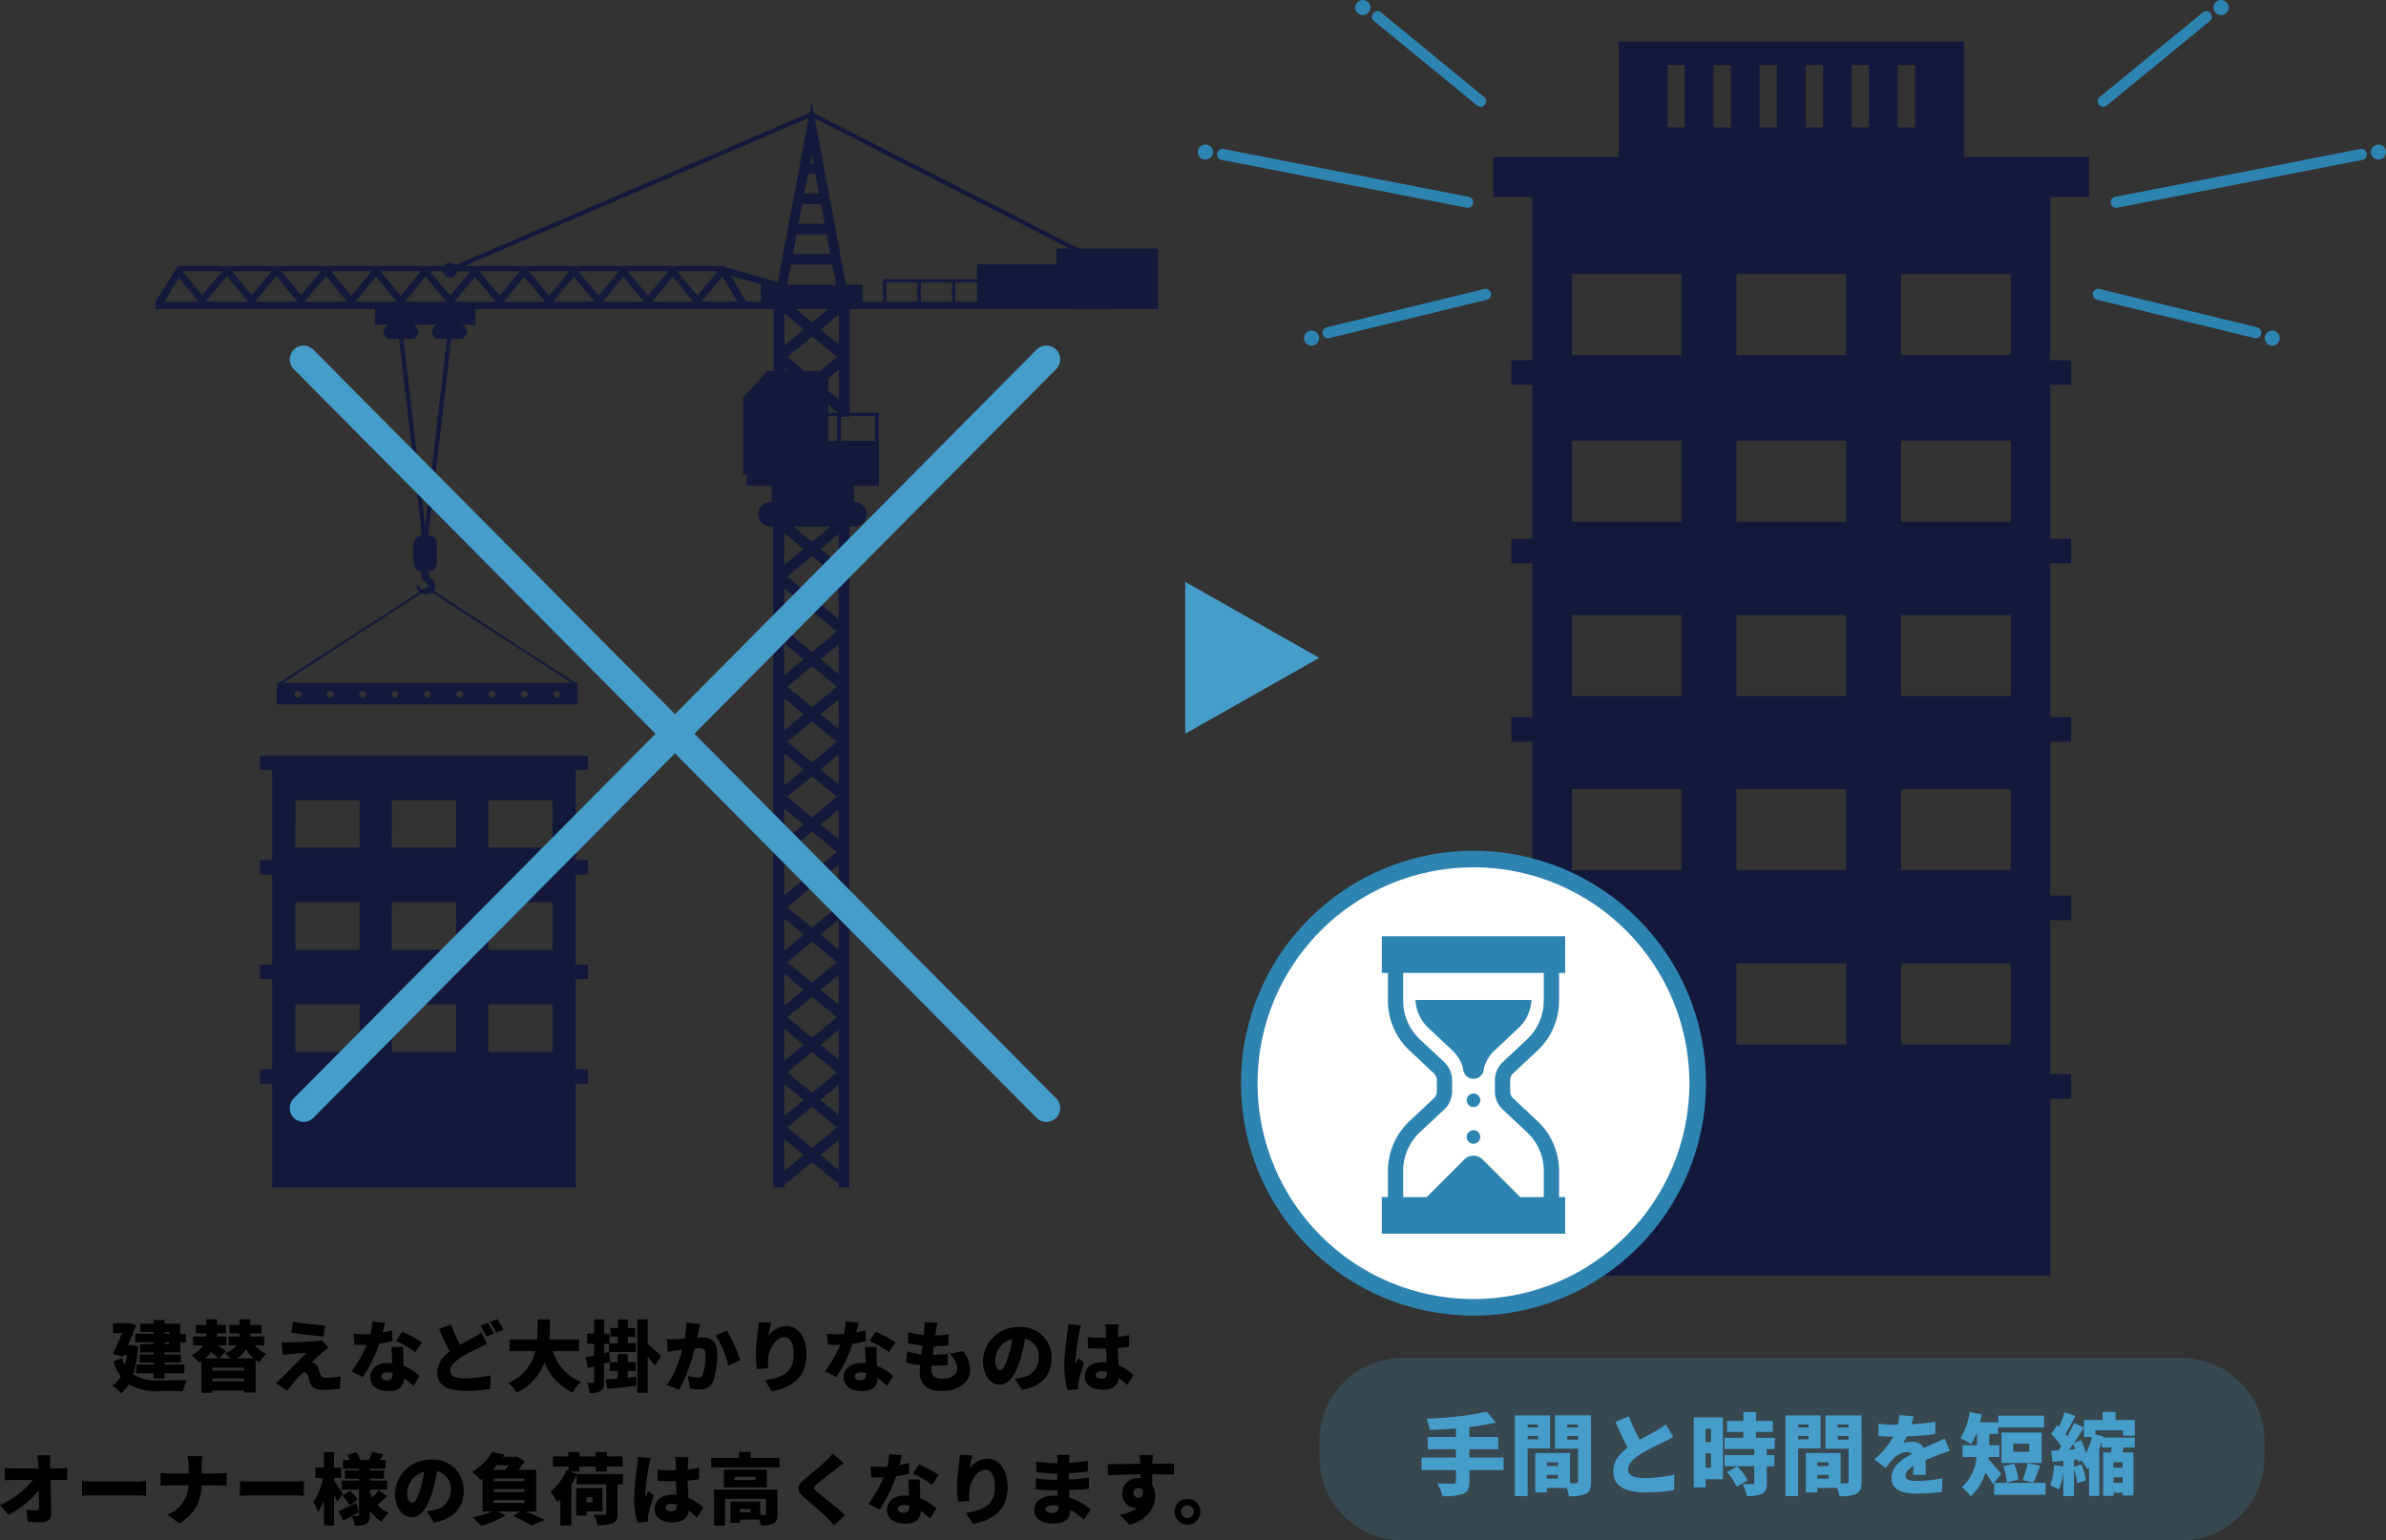 <svg xmlns="http://www.w3.org/2000/svg" width="431.771" height="278.792" viewBox="0 0 431.771 278.792"><rect x="0" y="0" width="431.771" height="278.792" fill="#333333" stroke="none"/><defs><clipPath id="a"><rect width="181.416" height="196.486" fill="none"/></clipPath><clipPath id="b"><rect width="215.002" height="238.135" fill="none"/></clipPath></defs><g><path d="M238.737 119.068l-24.258 13.746v-27.492z" fill="#469dca"/><g fill="#469dca"><g opacity=".197"><path d="M394.77 278.292h-141a14.405 14.405 0 01-10.253-4.247 14.405 14.405 0 01-4.247-10.253v-3c0-3.873 1.508-7.514 4.247-10.253a14.405 14.405 0 0110.253-4.247h141c3.873 0 7.514 1.508 10.253 4.247a14.405 14.405 0 014.247 10.253v3c0 3.873-1.508 7.514-4.247 10.253a14.405 14.405 0 01-10.253 4.247z"/><path d="M253.77 246.792a13.91 13.91 0 00-9.9 4.1 13.908 13.908 0 00-4.1 9.9v3a13.91 13.91 0 004.1 9.9 13.908 13.908 0 009.9 4.1h141a13.91 13.91 0 009.9-4.1 13.908 13.908 0 004.1-9.9v-3a13.91 13.91 0 00-4.1-9.9 13.908 13.908 0 00-9.9-4.1h-141m0-1h141c8.284 0 15 6.716 15 15v3c0 8.284-6.716 15-15 15h-141c-8.284 0-15-6.716-15-15v-3c0-8.284 6.716-15 15-15z" fill="#469dca"/></g><path d="M272.09 263.82h-6.192v-1.488h5.216v-2.224h-5.216v-1.792a43.555 43.555 0 004.816-.832l-1.68-1.936a61.063 61.063 0 01-10.9 1.232 8.619 8.619 0 01.576 2.048 83.573 83.573 0 004.752-.272v1.552h-5.1v2.224h5.1v1.488h-6.224v2.272h6.232v2.032c0 .32-.144.432-.512.432-.384 0-1.76 0-2.864-.048a9.848 9.848 0 01.944 2.3 10.236 10.236 0 003.7-.4c.864-.352 1.168-.944 1.168-2.24v-2.076h6.192zm6.24-5.984v.544h-1.888v-.544zm-1.888 2.7v-.624h1.888v.624zm4.064 1.632v-5.976h-6.368v14.62h2.3v-8.64zm3.088-1.576v-.672h1.968v.672zm1.968-2.752v.544h-1.968v-.544zm-5.648 9.808v-.676h2.032v.672zm2.032-2.96v.672h-2.032v-.672zm5.968-8.5h-6.528v6.032h4.176v5.9c0 .272-.1.368-.384.368h-1.056v-5.484h-6.3v7.136h2.1v-.816h3.616a8.344 8.344 0 01.368 1.488 6.752 6.752 0 003.088-.432c.7-.384.928-1.04.928-2.224zm6.864.176l-2.432.992c.7 1.664 1.456 3.312 2.192 4.688-1.472 1.1-2.608 2.432-2.608 4.24 0 2.96 2.544 3.84 5.84 3.84a30.75 30.75 0 005.184-.4l.032-2.8a26.455 26.455 0 01-5.28.624c-2.048 0-3.072-.5-3.072-1.552s.9-1.9 2.128-2.72a45.358 45.358 0 014.24-2.224c.656-.32 1.232-.64 1.792-.976l-1.344-2.24a12.021 12.021 0 01-1.664 1.088c-.688.4-1.9 1.024-3.072 1.7a32.667 32.667 0 01-1.936-4.26zm14.848 2.256v2.416h-.976v-2.416zm-.976 7.056v-2.624h.976v2.624zm3.136-9.12h-5.28v12.672h2.144v-1.488h3.136zm4.464 11.392a10.9 10.9 0 00-1.872-2.544l-1.856 1.056a10.614 10.614 0 011.728 2.64zm4.912-5.664v-2.032h-3.408v-1.06h3.056v-2h-3.056v-1.6h-2.284v1.6h-2.948v2h2.948v1.06h-3.4v2.032h5.38v1.1h-5.38v2.016h5.38v2.992c0 .208-.08.256-.32.256s-1.1 0-1.776-.032a7.9 7.9 0 01.716 2.176 6.521 6.521 0 002.756-.38c.7-.336.9-.912.9-1.968v-3.04h1.36v-2.012h-1.36v-1.1zm6.128-4.448v.544h-1.888v-.544zm-1.888 2.7v-.624h1.888v.624zm4.068 1.636v-5.98h-6.372v14.62h2.3v-8.64zm3.084-1.58v-.672h1.968v.672zm1.968-2.752v.544h-1.968v-.544zm-5.652 9.804v-.672h2.036v.672zm2.032-2.96v.672h-2.032v-.672zm5.968-8.492h-6.524v6.032h4.176v5.9c0 .272-.1.368-.384.368h-1.056v-5.488h-6.3v7.136h2.088v-.816h3.62a8.344 8.344 0 01.368 1.488 6.752 6.752 0 003.088-.432c.7-.384.928-1.04.928-2.224zm9.392.16l-2.56-.208a10.069 10.069 0 01-.272 1.744h-.62a21.063 21.063 0 01-2.88-.192v2.24c.848.08 2.016.112 2.672.112a15.16 15.16 0 01-3.424 4.124l2.064 1.552a17.654 17.654 0 011.488-1.808 3.778 3.778 0 012.352-1.072 1.177 1.177 0 01.88.336c-1.776.928-3.68 2.256-3.68 4.352 0 2.128 1.888 2.816 4.512 2.816a39.082 39.082 0 004.624-.288l.08-2.5a24.1 24.1 0 01-4.656.5c-1.5 0-2-.272-2-.944 0-.64.432-1.168 1.44-1.76-.016.608-.048 1.2-.08 1.616h2.3c-.016-.72-.048-1.792-.064-2.672.848-.368 1.632-.672 2.24-.912s1.616-.608 2.176-.768l-.944-2.24c-.688.336-1.344.64-2.048.944-.56.256-1.088.464-1.728.768a2.314 2.314 0 00-2.124-1.12 7.792 7.792 0 00-1.584.16 12.1 12.1 0 00.624-1.14c1.7-.064 3.664-.208 5.152-.4l.016-2.24a36.941 36.941 0 01-4.3.448c.172-.608.284-1.1.352-1.452zm23.632-.112h-8.284v2.144h8.288zm-2.684 6.54h-2.9v-1.456h2.9zm2.26-3.472h-7.28v5.484h7.28zm-1.5 9.056c.368-.752.784-1.9 1.216-3.056l-2.256-.48a16.719 16.719 0 01-.912 3.072zm-2.72-.56a11.039 11.039 0 00-.768-2.88l-1.968.48a11.3 11.3 0 01.656 2.944zm-3.12-1.04c-.336-.4-1.68-2.032-2.32-2.688l.048-.336h1.936v-2.148h-1.816v-2.044h1.616v-2.1h-3.312c.128-.48.24-.96.32-1.44l-2.176-.416a11.9 11.9 0 01-1.68 4.752 13.6 13.6 0 011.968 1.056 11.165 11.165 0 00.9-1.856h.156v2.048h-2.624v2.144h2.512a8.211 8.211 0 01-2.64 5.476 8.152 8.152 0 011.6 1.632 9.245 9.245 0 002.672-4.32c.5.72 1.024 1.536 1.36 2.16zm-1.26 1.648v2.144h9.3v-2.144zm14.436-7.232c.624-.912 1.248-1.872 1.808-2.752v1.68h1.456a14.546 14.546 0 01-1.072 2.912 15.079 15.079 0 00-.9-2.352zm-.864 1.232c.224-.336.48-.672.72-1.024.128.3.24.624.352.944zm9.664 3.248h-1.648v-.976h1.648zm-1.648 2.752v-1.008h1.648v1.008zm3.856-8.528v-2.864h-3.472v-1.456h-2.352v1.456h-3.376v1.344l-1.776-.8a32.302 32.302 0 01-1.248 2.432 9.992 9.992 0 00-.32-.432c.56-.9 1.2-2.128 1.792-3.264l-1.952-.672a22.223 22.223 0 01-1.024 2.64l-.3-.288-1.1 1.536a14 14 0 011.808 2.288c-.176.256-.336.5-.512.736-.464.016-.912.048-1.3.064l.24 1.984c.592-.048 1.264-.112 1.952-.16v1.024l-1.664-.288a12.122 12.122 0 01-.72 3.7 10.536 10.536 0 011.6.768 13.2 13.2 0 00.78-3.268v4.448h1.936v-4.88a11.606 11.606 0 01.576 2.544l1.6-.512a13.056 13.056 0 00-.816-2.9l-1.36.416v-1.212l.7-.064c.032.144.048.288.064.416l.592-.24a11.18 11.18 0 011.076 1.552c.1-.112.208-.24.3-.368v5.2h1.856v-8.592q.24-.576.432-1.152v.992h1.792c-.032.3-.08.608-.128.9h-1.404v7.852h1.872v-.572h1.648v.5h1.964v-7.784h-2l.24-.9h2v-1.804h-5.724l.064-.212-1.488-.368v-.72h5.008v.976z"/></g><g><path d="M53.461 181.801h11.617v8.6H53.461zm17.451 0h11.616v8.6H70.912zm17.452 0h11.618v8.6H88.364zm-34.9-18.482h11.614v8.6H53.461zm17.451 0h11.613v8.6H70.912zm17.452 0h11.615v8.6H88.364zm-34.9-18.48h11.611v8.6H53.461zm17.451 0h11.61v8.6H70.912zm17.452 0h11.612v8.6H88.364zm15.821-8.094H47.045v2.612h2.212v16.32h-2.212v2.612h2.212v16.321h-2.212v2.612h2.212v16.321h-2.212v2.614h2.212v18.769h54.928v-18.769h2.212v-2.612h-2.212v-16.323h2.212v-2.612h-2.212v-16.321h2.212v-2.612h-2.212v-16.32h2.212v-2.612z" fill="#14193b"/><g clip-path="url(#a)" transform="translate(28.143 18.438)"><path d="M167.132 26.544l-48.02-24.517-.38-2.027-.37 1.977-64.093 27.565a1.331 1.331 0 00-2.064.147H4.04v.11l-.054-.032L0 36.176v1.332h39.71v2.829h2.89a1.278 1.278 0 100 2.555h1.868l-.39.045 4.153 35.579h-.065a1.479 1.479 0 00-1.474 1.474v3.54a1.478 1.478 0 001.47 1.47l-.02.189a4.1 4.1 0 00-.027.834.827.827 0 00.34.59 3.42 3.42 0 01.675.607.728.728 0 01.123.7l-.066.1-.106-.164-.6.386a1.025 1.025 0 01-.269-.057 1.507 1.507 0 01-.7-.68.811.811 0 01-.135-.364c0-.05 0-.05-.038.114a1.724 1.724 0 000 .84 1.394 1.394 0 00.395.627l-25.33 16.4h-.447v3.954h54.44v-3.946h-.446L50.31 88.519a1.593 1.593 0 00.291-.783 1.613 1.613 0 00-.4-1.155c-.234-.27-.5-.392-.628-.631a1.877 1.877 0 01-.136-.821v-.124h.009a1.478 1.478 0 001.474-1.474v-3.54a1.479 1.479 0 00-1.474-1.474h-.065l4.153-35.579-.39-.045h1.868a1.278 1.278 0 100-2.555h2.887v-2.83h53.959V48.7h-1.128l-4.411 4.856v13.9h.663v2.027h4.512v2.953h-.156a2.215 2.215 0 100 4.429h.469v119.621h1.966v-.41l5.032-4.172 4.8 3.976v.593h1.966V76.867h.979a2.215 2.215 0 000-4.429h-.156v-2.953h4.506V56.273h-5.29V37.508h40.177v.044h6.585v-.044h9.043V26.544zm-93.918 80.691a.588.588 0 11-.589-.589.589.589 0 01.589.589m-5.859 0a.588.588 0 11-.589-.589.589.589 0 01.589.589m-5.859 0a.588.588 0 11-.589-.589.589.589 0 01.589.589m-5.859 0a.588.588 0 11-.588-.589.589.589 0 01.588.589m-5.859 0a.588.588 0 11-.588-.589.589.589 0 01.588.589m-5.859 0a.588.588 0 11-.588-.589.589.589 0 01.588.589m-5.859 0a.588.588 0 11-.588-.589.589.589 0 01.588.589m-5.859 0a.589.589 0 11-.589-.589.589.589 0 01.589.589m-5.859 0a.589.589 0 11-.589-.589.589.589 0 01.589.589m-3.2-2.1L48.1 88.965c.031.015.061.031.093.044a2.055 2.055 0 001.618-.041 1.3 1.3 0 00.229-.157l25.2 16.319zM51.27 42.892h1.473L48.8 76.659l-3.94-33.767h1.473a1.278 1.278 0 000-2.555h4.937a1.278 1.278 0 000 2.555m63.059 112.833l4.477-3.711 4.478 3.711-4.478 3.711zm8.954 9.972l-4.478 3.711-4.477-3.711 4.477-3.711zm-8.954-19.945l4.477-3.711 4.478 3.711-4.478 3.711zm0-9.972l4.477-3.711 4.478 3.711-4.478 3.711zm0-9.972l4.477-3.711 4.478 3.711-4.478 3.711zm0-9.973l4.477-3.711 4.478 3.711-4.478 3.711zm0-9.972l4.477-3.711 4.478 3.711-4.478 3.711zm0-9.972l4.477-3.711 4.478 3.711-4.478 3.709zm0-9.972l4.477-3.711 4.478 3.711-4.478 3.711zm1.112-9.051h6.73l-3.366 2.79zm1.827 4.065l-3.494 2.9v-5.797zm-3.494 7.076l3.494 2.9-3.494 2.9zm0 9.972l3.494 2.9-3.494 2.9zm0 9.972l3.494 2.9-3.494 2.9zm0 9.972l3.494 2.9-3.494 2.9zm0 9.972l3.494 2.9-3.494 2.9zm0 9.973l3.494 2.9-3.494 2.9zm0 9.972l3.494 2.9-3.494 2.9zm0 9.972l3.494 2.9-3.494 2.9zm0 9.972l3.494 2.9-3.494 2.9zm0 9.972l3.494 2.9-3.494 2.9zm.555-2.09l4.477-3.711 4.478 3.711-4.478 3.711zm9.273 2.285v5.4l-3.258-2.7zm-3.258-7.272l3.258-2.7v5.4zm0-9.972l3.258-2.7v5.4zm0-9.972l3.258-2.7v5.4zm0-9.972l3.258-2.7v5.4zm0-9.972l3.258-2.7v5.4zm0-9.973l3.258-2.7v5.4zm0-9.972l3.258-2.7v5.4zm0-9.972l3.258-2.7v5.4zm0-9.972l3.258-2.7v5.4zm0-9.972l3.258-2.7v5.4zm-6.571 112.593v-5.793l3.494 2.9zm.555-7.883l4.477-3.711 4.478 3.711-4.478 3.711zm6.016 4.987l3.258-2.7v5.4zm-5.971-144.445l4.477-3.711 4.477 3.711-3.036 2.516h-2.883zm7.388-8.675l-2.912 2.414-2.912-2.414zm-4.45 3.689l-3.495 2.9V38.3zm4.444 15.658h1.6v4.509h-1.6zm0-.582v-1.42l1.712 1.419h-1.712zm1.89-2.4l-1.89-1.567v-2.271l1.89-1.567zM120.388 41.2l3.258-2.7v5.4zm-6.024-8.088l-.048-.013.684-3.649h7.466l.686 3.659zm.993-5.571l.667-3.561h5.414l.668 3.561zm1.025-5.473l.668-3.561h3.362l.667 3.561zm1.026-5.473l.667-3.561h1.311l.668 3.561zm1.025-5.473l.3-1.585.3 1.585zm-.566-6.514l-5.249 28.005-9.46-2.7-.132-.219h-47.11l62.27-26.783zM4.906 30.672h7.119l-3.568 4.3L4.9 30.685zm8.025.876l3.839 4.628H9.092zm.905-.876h7.137l-3.569 4.3zm8.043.876l3.839 4.628h-7.679zm.906-.876h7.137l-3.569 4.3zm8.063.877l3.852 4.627h-7.71zm.926-.877h7.316l-3.658 4.41zm17.08.984l3.75 4.52H45.1zm-4.474 3.426l-3.658-4.41h7.317zm5.29-4.41h2.309a1.334 1.334 0 002.636 0h2.37l-3.657 4.41zm16.264 0l-3.657 4.41-3.658-4.41zm4.683 0h4.266l-3.658 4.41-3.657-4.41zm13.214 0l-3.657 4.41-3.658-4.41zm8.949 0l-3.657 4.41-3.658-4.41zm8.949 0l-3.658 4.41-3.657-4.41zm-34.977.984l3.75 4.52H63zm8.949 0l3.75 4.52h-7.5zm8.949 0l3.75 4.52h-7.5zm8.948 0l3.75 4.52h-7.5zm8.949 0v-.07l2.745 4.59h-6.498zm-98.33.173l3.607 4.348H1.615zm31.941 4.348l3.75-4.52 3.75 4.52zm17.9 0l3.75-4.52 3.75 4.52zm52.851 0l-2.8-4.691 5.687 1.624h-.246v3.067zm6.913 12.1l.515.426h-.515zm16.378 8.578v4.509h-6.13v-4.351h1.547v-.158zm-2.273-20.679v-3.067h-2.984L119.6 4.606l-.3-1.6 46.1 23.538h-2.368v2.85h-14.35v2.686H131.66v4.1zm4.328-3.507h5.645v3.508h-5.65zm6.241 0h5.652v3.508h-5.652zm6.241 0h3.954v3.508h-3.954z" fill="#14193b" fill-rule="evenodd"/></g></g><g transform="translate(54.933 65.053)" fill="none" stroke="#469dca" stroke-linecap="round" stroke-width="5"><line x2="134.419" y2="135.521"/><line x1="134.419" y2="135.521"/></g><path d="M30.618 241.104v.322h-.826v-.322zm0 2.184h-.826v-.322h.826zm-2.8-1.862h-3.36v1.54h3.36v.326H25.34v1.512h2.478v.378H25.27v1.442h2.548v.378h-3.164v1.582h3.164v.938h1.974v-.938h3.57v-1.586h-3.57v-.378h2.926v-1.442h-2.926v-.378h2.828v-1.834h1.05v-1.54h-1.05v-1.834h-2.828v-.658h-1.974v.658h-2.422v1.512h2.422zm-4.018 2.016l-.336.042h-.294a78.988 78.988 0 001.456-3.654l-1.386-.364-.294.07h-2.464v1.764h1.6c-.49 1.2-1.106 2.618-1.652 3.808l1.834.462.14-.322h.56a15.64 15.64 0 01-.34 1.844 7.405 7.405 0 01-.532-1.246l-1.582.546a9.727 9.727 0 001.33 2.73 4.937 4.937 0 01-1.5 1.708 7.42 7.42 0 011.53 1.362 5.484 5.484 0 001.412-1.652 9.7 9.7 0 005.6 1.26h4.228a7.078 7.078 0 01.77-1.988c-1.19.056-3.948.056-4.942.056a8.457 8.457 0 01-4.858-1.092 20.453 20.453 0 00.91-5.084zm19.04 2.45a5.21 5.21 0 001.694-1.666 6.661 6.661 0 001.372 1.666zm-4.41 4.13v-.518h5.754v.518zm-1.33-4.13a6.182 6.182 0 001.106-1.176c.518.42 1.05.868 1.372 1.176zm7.084 2.17H38.43v-.49h5.754zm3.626-4.564v-1.582h-2.534c.014-.182.028-.364.028-.546v-.014h2.03v-1.526h-2.03v-1.022h-1.946v1.022h-1.834v1.526h1.834c0 .182-.014.364-.028.56h-1.96v1.582h1.4a4.219 4.219 0 01-2.03 1.442 6.782 6.782 0 01.952.952h-2.058l1.274-1.3c-.35-.294-.9-.7-1.442-1.092h1.54v-1.584h-1.778l.042-.56h1.6v-1.526h-1.6v-1.022h-1.932v1.022h-1.9v1.526h1.9l-.042.56h-2.352v1.582h1.82a4.514 4.514 0 01-2.114 1.778 6.812 6.812 0 011.33 1.372 3.676 3.676 0 00.462-.28v5.74h1.988v-.406h5.754v.35h2.086v-5.866a6.4 6.4 0 00.658.406 6.972 6.972 0 011.26-1.526 5.425 5.425 0 01-2.058-1.568zm5.208-4.228l-.322 1.96c1.652.252 4.354.56 5.866.672l.266-1.988c-1.512-.098-4.214-.378-5.81-.644zm6.426 4.69l-1.232-1.386a5.111 5.111 0 01-.854.168c-1.232.154-4.354.252-4.942.252-.546 0-1.106-.028-1.428-.056l.2 2.338a12.14 12.14 0 011.26-.182c.77-.07 2.058-.182 2.968-.2-1.218 1.33-3.542 3.626-4.354 4.452-.434.42-.826.756-1.12 1.008l1.984 1.39c1.064-1.344 1.844-2.226 2.31-2.716.336-.364.616-.6.84-.6s.532.14.686.644c.084.322.224.882.378 1.3.364.9 1.106 1.2 2.534 1.2a24.664 24.664 0 002.814-.2l.14-2.212a16.238 16.238 0 01-2.8.224.807.807 0 01-.854-.588c-.112-.322-.238-.756-.364-1.106a1.441 1.441 0 00-.714-.924 1.566 1.566 0 00-.532-.154c.224-.252 1.386-1.316 2.086-1.89a9.976 9.976 0 01.994-.762zm10.248-4.536l-2.324-.224a11.15 11.15 0 01-.35 2.282q-.546.042-1.092.042c-.462 0-1.3-.028-1.946-.1l.154 1.96c.644.042 1.218.056 1.806.056.154 0 .294 0 .448-.014a22.546 22.546 0 01-2.772 4.788l2.044 1.038a25.749 25.749 0 002.968-6.034 19.1 19.1 0 002.38-.476l-.056-1.95c-.476.14-1.064.28-1.722.406.196-.696.364-1.34.462-1.774zm-.7 9.674c0-.406.434-.686 1.12-.686a5.222 5.222 0 01.952.1v.07c0 .784-.252 1.274-1.092 1.274-.588-.002-.98-.31-.98-.758zm3.978-5.292h-2.13c.042.784.1 1.946.154 2.94a6.409 6.409 0 00-.742-.042c-2.156 0-3.262 1.2-3.262 2.6 0 1.624 1.442 2.492 3.29 2.492 2.072 0 2.8-1.008 2.842-2.352a14.948 14.948 0 011.694 1.432l1.12-1.82a9.117 9.117 0 00-2.9-1.82c-.028-.588-.056-1.134-.07-1.47-.012-.686-.04-1.358.004-1.96zm2.184.952l1.2-1.792a28.331 28.331 0 00-3.57-1.918l-1.092 1.68a20.347 20.347 0 013.46 2.03zm6.44-5.054l-2.128.868c.616 1.456 1.274 2.9 1.918 4.088a4.741 4.741 0 00-2.284 3.724c0 2.59 2.226 3.374 5.11 3.374a25.363 25.363 0 004.536-.366l.024-2.434a24.209 24.209 0 01-4.62.532c-1.792 0-2.688-.434-2.688-1.358s.784-1.666 1.862-2.38a30.108 30.108 0 013.248-1.736c.56-.28 1.064-.546 1.568-.84l-1.064-2a10.1 10.1 0 01-1.456.952c-.588.336-1.442.784-2.338 1.3a28.583 28.583 0 01-1.69-3.724zm6.678-.252l-1.316.532a18.967 18.967 0 011.078 1.946l1.33-.56c-.254-.49-.744-1.4-1.094-1.918zm1.722-.672l-1.316.532a15.616 15.616 0 011.106 1.932l1.316-.56a19.982 19.982 0 00-1.108-1.904zm14.782 5.782v-2.114H99.4c.112-1.232.126-2.464.14-3.626H97.3c-.014 1.162 0 2.394-.1 3.626h-4.97v2.114h4.64a8.1 8.1 0 01-4.918 5.768 6.372 6.372 0 011.54 1.736 9.675 9.675 0 005.04-5.474 10 10 0 005.082 5.474 8.781 8.781 0 011.512-1.932 8.824 8.824 0 01-5.11-5.572zm4.55-1.316h.9v1.428l-.9.224zm1.144 3.246l-.252-1.778h4.862v-1.58h-1.456v-1.176h1.33v-1.582h-1.33v-1.554h-1.806v1.554h-1.348v1.582h1.348v1.176h-1.526v-1.75h-.966v-2.562h-1.806v2.562h-1.274v1.862h1.274v2.086c-.574.14-1.092.252-1.54.336l.42 1.946 1.12-.294v2.758c0 .182-.056.238-.224.238s-.63 0-1.078-.028a7.3 7.3 0 01.5 1.848 3.619 3.619 0 002-.378c.476-.308.6-.812.6-1.68v-3.262zm3.126 2.872v-1.2h1.414v-1.6h-1.414v-1.512h-1.806v1.512h-1.456v1.6h1.456v1.358c-.8.07-1.54.126-2.156.168l.252 1.718c1.484-.154 3.444-.35 5.292-.574l-.042-1.61zm6.048-3.906c-.35-.35-1.82-1.708-2.436-2.2v-4.436h-1.876v13.3h1.876v-6.608c.49.588.98 1.218 1.3 1.694zm7.056-5.8l-2.52-.266a14.172 14.172 0 01-.266 2.926c-.63.042-1.2.084-1.61.1a15.98 15.98 0 01-1.638 0l.2 2.282c.462-.084 1.274-.2 1.722-.266.2-.028.5-.07.868-.126a20.336 20.336 0 01-2.762 6.372l2.212.882a31.322 31.322 0 002.8-7.49q.42-.042.672-.042c.868 0 1.288.126 1.288 1.148a10.4 10.4 0 01-.518 3.64.948.948 0 01-.952.532 9.105 9.105 0 01-1.708-.294l.364 2.226a8.509 8.509 0 001.708.2 2.383 2.383 0 002.436-1.362 13.967 13.967 0 00.784-5.166c0-2.1-1.064-2.856-2.674-2.856-.252 0-.574.014-.952.042.084-.364.168-.756.252-1.134s.196-.924.294-1.344zm4.83 1.2l-2.044.854a15.781 15.781 0 012.284 5.48l2.17-.994a25.527 25.527 0 00-2.41-5.332zm8.04-1.42l-2.31-.1a15.566 15.566 0 01-.112 1.61 33.883 33.883 0 00-.364 4.466 16.538 16.538 0 00.182 2.394l2.086-.14a11.753 11.753 0 01-.084-1.344c0-1.848 1.358-4.3 2.954-4.3.994 0 1.708.98 1.708 3.108 0 3.318-2.086 4.228-5.236 4.718l1.288 1.974c3.85-.714 6.258-2.688 6.258-6.692 0-3.164-1.61-5.1-3.612-5.1a4.3 4.3 0 00-3.28 1.76 20.567 20.567 0 01.522-2.354zm15.8-.014l-2.324-.224a11.15 11.15 0 01-.35 2.282q-.546.042-1.092.042c-.462 0-1.3-.028-1.946-.1l.154 1.96c.644.042 1.218.056 1.806.056.154 0 .294 0 .448-.014a22.546 22.546 0 01-2.772 4.788l2.046 1.038a25.749 25.749 0 002.968-6.034 19.1 19.1 0 002.38-.476l-.056-1.95c-.476.14-1.064.28-1.722.406.196-.696.36-1.34.46-1.774zm-.7 9.674c0-.406.434-.686 1.12-.686a5.222 5.222 0 01.952.1v.07c0 .784-.252 1.274-1.092 1.274-.586-.002-.98-.31-.98-.758zm3.976-5.292h-2.126c.042.784.1 1.946.154 2.94a6.409 6.409 0 00-.742-.042c-2.156 0-3.262 1.2-3.262 2.6 0 1.624 1.442 2.492 3.29 2.492 2.072 0 2.8-1.008 2.842-2.352a14.949 14.949 0 011.694 1.432l1.12-1.82a9.117 9.117 0 00-2.9-1.82c-.028-.588-.056-1.134-.07-1.47-.012-.686-.04-1.358.002-1.96zm2.184.952l1.2-1.792a28.331 28.331 0 00-3.56-1.918l-1.1 1.68a20.347 20.347 0 013.462 2.03zm8.84-5.306l-2.38-.126a8.055 8.055 0 01-.028 1.386c-.014.266-.042.588-.084.924a12.185 12.185 0 01-2.786-.518l-.1 1.946a16.033 16.033 0 002.66.5c-.07.518-.14 1.05-.2 1.568a12.031 12.031 0 01-2.644-.54l-.112 2.044a16.865 16.865 0 002.534.434c-.056.532-.084.994-.084 1.3 0 2.38 1.568 3.4 3.948 3.4 3.234 0 5.152-1.666 5.152-3.794a5.484 5.484 0 00-1.316-3.414l-2.38.5a3.81 3.81 0 011.386 2.632c0 .98-.91 1.862-2.772 1.862-1.246 0-1.918-.5-1.918-1.554 0-.21.014-.49.042-.812h.574a23.04 23.04 0 002.324-.126l.056-2a26.939 26.939 0 01-2.744.168h-.014c.07-.518.126-1.05.2-1.554a21.881 21.881 0 002.6-.14l.07-2.016a16.405 16.405 0 01-2.394.2l.126-.868c.07-.394.14-.814.284-1.402zm20.636 6.4a5.489 5.489 0 00-5.824-5.642 6.385 6.385 0 00-6.612 6.158c0 2.394 1.316 4.27 3.052 4.27 1.652 0 2.912-1.876 3.738-4.676a27.861 27.861 0 00.826-3.654 3.242 3.242 0 012.492 3.472 3.546 3.546 0 01-2.968 3.528 10.654 10.654 0 01-1.372.252l1.288 2.016c3.644-.616 5.376-2.772 5.376-5.726zm-10.236.292a4.174 4.174 0 013.108-3.78 20.782 20.782 0 01-.714 3.15c-.5 1.624-.924 2.478-1.484 2.478-.492 0-.91-.63-.91-1.848zm18.226 2.748c0-.448.434-.7 1.092-.7a3.524 3.524 0 01.938.126v.1c0 .77-.266 1.134-.938 1.134-.602-.006-1.092-.174-1.092-.66zm4.13-9.156h-2.422a6.836 6.836 0 01.112.966c.014.252.014.77.028 1.428-.266.014-.518.014-.784.014a24.415 24.415 0 01-2.506-.126l.016 2.012c.826.056 1.666.084 2.506.084.252 0 .518 0 .784-.014.014.882.056 1.736.1 2.478a11.245 11.245 0 00-.7-.028c-1.96 0-3.248 1.008-3.248 2.576s1.298 2.422 3.272 2.422c1.834 0 2.7-.812 2.884-2.128a18.721 18.721 0 011.502 1.272l1.148-1.778a8.875 8.875 0 00-2.688-1.806c-.042-.84-.112-1.834-.14-3.122a27.15 27.15 0 002.044-.21v-2.112c-.63.14-1.316.238-2.03.322.014-.588.028-1.05.042-1.316a9.342 9.342 0 01.08-.938zm-6.79.182l-2.338-.2c-.014.518-.1 1.162-.154 1.582a43.39 43.39 0 00-.546 5.81 16.3 16.3 0 00.572 4.494l1.92-.14c-.014-.224-.014-.476-.014-.63a4.229 4.229 0 01.084-.658c.168-.812.588-2.226 1.008-3.486l-1.022-.826c-.182.42-.364.686-.532 1.092a2.588 2.588 0 01-.014-.322 39.714 39.714 0 01.658-5.292 13.628 13.628 0 01.378-1.428zM9.142 263.428H6.748c.07.42.112.924.154 1.568l.042.812H2.576a15.163 15.163 0 01-1.694-.112v2.24a35.944 35.944 0 011.75-.056h3.346A16.292 16.292 0 010 272.43l1.554 1.764a18.726 18.726 0 005.488-4.452c.014 1.176.014 2.24.014 3.066 0 .406-.14.588-.462.588a13.081 13.081 0 01-1.806-.154l.2 2.2c.854.056 1.61.084 2.534.084 1.19 0 1.75-.588 1.736-1.582-.028-1.96-.084-4.06-.126-6.062h1.554c.392 0 .966.014 1.47.028v-2.232a12.743 12.743 0 01-1.6.126H9.07c0-.28-.014-.546-.014-.812a9.815 9.815 0 01.086-1.568zm5.712 4.648v2.674a39.183 39.183 0 012.422-.084h7.434c.574 0 1.358.07 1.722.084v-2.678c-.406.028-1.092.1-1.722.1h-7.434a43.313 43.313 0 01-2.422-.1zm19.278-2.716v1.344H30.77a15.663 15.663 0 01-1.708-.112v2.352a21.321 21.321 0 011.764-.084h3.276a5.846 5.846 0 01-3.792 5.302l2.114 1.568a7.678 7.678 0 004.046-6.874h2.828c.63 0 1.386.042 1.722.07v-2.324a14.513 14.513 0 01-1.708.1h-2.828v-1.33a11.71 11.71 0 01.126-1.792h-2.688a7.242 7.242 0 01.21 1.776zm9.282 2.716v2.674a39.183 39.183 0 012.422-.084h7.434c.574 0 1.358.07 1.722.084v-2.678c-.406.028-1.092.1-1.722.1h-7.434a43.151 43.151 0 01-2.422-.1zm18.634 2.316c-.224-.35-1.218-1.89-1.6-2.408v-.462h1.288v-1.872h-1.288v-2.828h-1.834v2.828H57.06v1.876h1.414a12.823 12.823 0 01-1.76 4.366 10.22 10.22 0 01.868 1.806 9.985 9.985 0 001.036-2.156v4.58h1.834v-5.63c.224.5.434.98.574 1.344zm2.674 1.05a10.076 10.076 0 00-1.372-1.65l-1.372.91a9.919 9.919 0 011.288 1.75zm3.808-1.694a11.984 11.984 0 01-1.162 1.3 7.148 7.148 0 01-.434-.938v-.49h3.136v-1.628h-3.136v-.34h2.562v-1.5h-2.562v-.308h2.842v-1.58h-1.064c.2-.308.406-.644.644-1.008l-2.03-.464a10.465 10.465 0 01-.532 1.47h-1.582a6.645 6.645 0 00-.742-1.428l-1.6.532a7.6 7.6 0 01.434.9h-1.232v1.582h2.9v.308h-2.548v1.5h2.546v.336h-3.16v1.638h3.16v4.55c0 .154-.056.224-.224.224s-.644 0-1.036-.028c.42-.238.84-.476 1.232-.7l-.518-1.638c-1.162.574-2.352 1.162-3.164 1.5l.868 1.708c.49-.252 1.022-.546 1.568-.854a6.515 6.515 0 01.5 1.764 4.258 4.258 0 002.086-.336c.5-.294.644-.77.644-1.624v-.8a6.229 6.229 0 002.128 2.058 7.864 7.864 0 011.274-1.652 5.474 5.474 0 01-2.016-1.414c.518-.42 1.162-.994 1.736-1.554zm15.372.1a5.489 5.489 0 00-5.824-5.642 6.385 6.385 0 00-6.608 6.16c0 2.394 1.316 4.27 3.052 4.27 1.652 0 2.912-1.876 3.738-4.676a27.863 27.863 0 00.826-3.654 3.242 3.242 0 012.492 3.472 3.546 3.546 0 01-2.968 3.528 10.653 10.653 0 01-1.372.252l1.288 2.016c3.644-.614 5.376-2.77 5.376-5.724zm-10.234.294a4.174 4.174 0 013.108-3.78 20.782 20.782 0 01-.714 3.15c-.5 1.624-.924 2.478-1.484 2.478-.49.002-.908-.628-.908-1.846zm18.382-4.928c-.21.28-.42.574-.658.84H89.11a10.773 10.773 0 00.756-.84zm2.856 2.9h-5.544v-.5h5.544zm-5.544 1.96v-.518h5.544v.518zm5.544 1.442v.518h-5.544v-.518zm2.128 2.072v-7.532h-3.206a16.082 16.082 0 001.092-1.54l-1.414-.91-.322.084h-2.2c.1-.14.2-.294.28-.434l-2.2-.434a9.668 9.668 0 01-3.654 3.6 6.65 6.65 0 011.484 1.456 4.84 4.84 0 00.434-.308v6.022h1.722a16.926 16.926 0 01-3.556 1.036 15.536 15.536 0 011.61 1.568 18.3 18.3 0 004.4-1.932l-1.456-.672h4.1l-1.3.826a24.231 24.231 0 013.346 1.708l2.338-1.008c-.826-.42-2.184-1.022-3.416-1.526zm10.15-2.59v.938h-1.064v-.938zm1.848 2.576v-4.214h-4.774v4.984h1.862v-.77zm3.71-6.776h-8.316v-.014l-1.316-.434h1.76v-.9h2.912v.9h2.03v-.9h2.858v-1.83h-2.854v-.8h-2.03v.8h-2.916v-.8h-2.012v.8h-2.8v1.834h2.8v.812l-.378-.126a10.33 10.33 0 01-2.828 3.85 12.893 12.893 0 011.2 1.946c.182-.168.364-.336.546-.532v4.718h1.992v-7.35a17.729 17.729 0 00.966-1.834v1.736h5.362v5.25c0 .21-.084.266-.35.28s-1.19 0-1.932-.042a7.538 7.538 0 01.7 1.89 7.129 7.129 0 002.716-.322c.672-.28.882-.784.882-1.764v-5.292h1.008zm7.714 6.094c0-.448.434-.7 1.092-.7a3.524 3.524 0 01.938.126v.1c0 .77-.266 1.134-.938 1.134-.602-.006-1.092-.174-1.092-.66zm4.13-9.156h-2.422a6.836 6.836 0 01.112.966c.014.252.014.77.028 1.428-.266.014-.518.014-.784.014a24.415 24.415 0 01-2.506-.126l.014 2.016c.826.056 1.666.084 2.506.084.252 0 .518 0 .784-.014.014.882.056 1.736.1 2.478a11.245 11.245 0 00-.7-.028c-1.96 0-3.248 1.008-3.248 2.576s1.3 2.418 3.274 2.418c1.834 0 2.7-.812 2.884-2.128a18.721 18.721 0 011.5 1.274l1.142-1.778a8.875 8.875 0 00-2.688-1.806c-.042-.84-.112-1.834-.14-3.122a27.15 27.15 0 002.044-.21v-2.114c-.63.14-1.316.238-2.03.322.014-.588.028-1.05.042-1.316a9.342 9.342 0 01.088-.938zm-6.79.182l-2.338-.2c-.014.518-.1 1.162-.154 1.582a43.39 43.39 0 00-.546 5.81 16.3 16.3 0 00.574 4.494l1.918-.14c-.014-.224-.014-.476-.014-.63a4.229 4.229 0 01.084-.658c.168-.812.588-2.226 1.008-3.486l-1.022-.826c-.182.42-.364.686-.532 1.092a2.588 2.588 0 01-.014-.322 39.714 39.714 0 01.658-5.292 13.628 13.628 0 01.378-1.428zm17.99 9.8h-1.862v-.588h1.862zm4.884-4.078h-11.45v6.5h1.988v-4.83h7.42v2.712c0 .154-.07.2-.252.2a7.519 7.519 0 01-.812 0v-2.43h-5.394v3.85h1.75v-.6h3.49a5.9 5.9 0 01.266 1.064 4.849 4.849 0 002.24-.336c.588-.294.756-.826.756-1.708zm-3.96-1.748h-3.794v-.56h3.794zm2.06-1.878h-7.786v3.206h7.786zm-2.926-2.128v-1.094h-2.1v1.092h-5.04v1.722h12.36v-1.72zm16.842.952l-1.976-1.746a10.156 10.156 0 01-1.232 1.33c-.938.9-2.744 2.38-3.864 3.29-1.484 1.218-1.568 2.058-.14 3.29 1.274 1.092 3.29 2.814 4.06 3.626.462.462.924.952 1.372 1.456l1.988-1.834c-1.4-1.33-4.158-3.472-5.082-4.27-.672-.6-.7-.728-.014-1.316.882-.77 2.632-2.114 3.514-2.772a32.57 32.57 0 011.372-1.054zm10.528-1.414l-2.324-.224a11.15 11.15 0 01-.35 2.282q-.546.042-1.092.042c-.462 0-1.3-.028-1.946-.1l.154 1.96c.644.042 1.218.056 1.806.056.154 0 .294 0 .448-.014a22.546 22.546 0 01-2.772 4.788l2.042 1.038a25.749 25.749 0 002.968-6.034 19.1 19.1 0 002.38-.476l-.058-1.95c-.476.14-1.064.28-1.722.406.198-.696.366-1.34.464-1.774zm-.7 9.674c0-.406.434-.686 1.12-.686a5.222 5.222 0 01.952.1v.07c0 .784-.252 1.274-1.092 1.274-.59-.002-.982-.31-.982-.758zm3.976-5.292h-2.13c.042.784.1 1.946.154 2.94a6.409 6.409 0 00-.744-.042c-2.156 0-3.262 1.2-3.262 2.6 0 1.624 1.442 2.492 3.29 2.492 2.072 0 2.8-1.008 2.842-2.352a14.949 14.949 0 011.694 1.428l1.12-1.82a9.117 9.117 0 00-2.9-1.82c-.028-.588-.056-1.134-.07-1.47-.014-.682-.038-1.354.004-1.956zm2.184.952l1.2-1.792a28.331 28.331 0 00-3.57-1.918l-1.092 1.68a20.347 20.347 0 013.458 2.03zm7.294-5.32l-2.31-.1a15.567 15.567 0 01-.112 1.61 33.883 33.883 0 00-.364 4.466 16.538 16.538 0 00.182 2.394l2.086-.14a11.753 11.753 0 01-.084-1.344c0-1.848 1.358-4.3 2.954-4.3.994 0 1.708.98 1.708 3.108 0 3.318-2.086 4.228-5.236 4.718l1.288 1.974c3.85-.714 6.258-2.688 6.258-6.692 0-3.164-1.61-5.1-3.612-5.1a4.3 4.3 0 00-3.278 1.76 20.567 20.567 0 01.522-2.354zm13.242 9.716c0-.392.448-.7 1.232-.7a6.38 6.38 0 011.05.084c.014.168.014.308.014.406 0 .714-.392.91-1.106.91s-1.19-.238-1.19-.7zm4.354-9.8h-2.294a5.356 5.356 0 01.1 1.022v.476h-.48a26.412 26.412 0 01-3.388-.308l.042 1.918a32.269 32.269 0 003.36.252h.448c-.014.378-.014.77-.014 1.148h-.63a24.266 24.266 0 01-3.29-.266l.028 1.988c.882.112 2.492.182 3.234.182h.69l.042.98c-.224-.014-.448-.028-.686-.028-2.226 0-3.57 1.064-3.57 2.562 0 1.554 1.218 2.492 3.584 2.492 1.848 0 2.912-.9 2.912-2.212v-.28a10.688 10.688 0 012.506 1.82l1.218-1.89a10.643 10.643 0 00-3.836-2.086c-.028-.476-.056-.952-.084-1.4a47.457 47.457 0 003.584-.252l.014-1.988c-1.078.126-2.2.252-3.64.322 0-.364 0-.756.014-1.162 1.344-.056 2.576-.168 3.416-.294l.014-1.932a31.377 31.377 0 01-3.4.364c0-.154.014-.294.014-.406.008-.336.05-.728.092-1.022zm15.078.042h-2.45c.042.21.1.728.154 1.4a.628.628 0 00.014.154c-1.806.028-4.284.084-5.908.07l.056 2.03c1.708-.084 3.78-.168 5.88-.2.014.238.014.476.014.714a2.811 2.811 0 00-.35-.014 2.762 2.762 0 00-2.982 2.73 2.6 2.6 0 002.478 2.688 1.522 1.522 0 00.252-.014 7.84 7.84 0 01-3.206 1.238l1.806 1.8c3.5-.952 4.662-3.388 4.662-5.18a3.6 3.6 0 00-.546-2c0-.588 0-1.3-.014-1.974 1.764.014 3.08.042 3.906.084l.028-2c-.728-.014-2.6.014-3.906.014v-.154c.014-.252.07-1.12.112-1.39zm-3.542 6.846a.853.853 0 01.9-.91.906.906 0 01.77.378c.154 1.064-.322 1.386-.77 1.386a.884.884 0 01-.9-.854zm9.77 1.05a2.338 2.338 0 102.338 2.338 2.342 2.342 0 00-2.338-2.338zm0 3.5a1.162 1.162 0 111.162-1.162 1.168 1.168 0 01-1.162 1.162z"/><g><path d="M371.015 35.663v29.523h3.776v4.456h-3.776V97.5h3.776v4.456h-3.776V129.8h3.776v4.456h-3.776v27.852h3.776v4.457h-3.776v27.852h3.776v4.456h-3.776v32.031H277.28v-32.027h-3.776v-4.456h3.776v-27.852h-3.776v-4.457h3.776V134.26h-3.776v-4.46h3.776v-27.849h-3.776V97.5h3.776V69.642h-3.776v-4.456h3.776V35.663h-7.031V28.42h22.653V7.531h62.491V28.42h22.653v7.243zm-69.26-12.6h3.125V11.779h-3.125zm8.332 0h3.124V11.779h-3.124zm8.332 0h3.124V11.779h-3.124zm8.332 0h3.125V11.779h-3.125zm8.332 0h3.125V11.779h-3.125zm8.332 0h3.125V11.779h-3.125zm-29.18 166h19.825v-14.681h-19.825zm29.782 0h19.825v-14.681h-19.825zm-59.564-31.537h19.825v-14.682h-19.825zm29.782 0h19.825v-14.682h-19.825zm29.782 0h19.825v-14.682h-19.825zm-59.564-31.539h19.825v-14.682h-19.825zm29.782 0h19.825v-14.682h-19.825zm29.782 0h19.825v-14.682h-19.825zm-59.564-31.538h19.825V79.767h-19.825zm29.782 0h19.825V79.767h-19.825zm29.782 0h19.825V79.767h-19.825zM284.453 64.27h19.825V49.588h-19.825zm29.782 0h19.825V49.588h-19.825zm29.782 0h19.825V49.588h-19.825z" fill="#14193b" fill-rule="evenodd"/><g clip-path="url(#b)" transform="translate(216.769)"><line x2="18.657" y2="15.297" transform="translate(32.505 3.027)" fill="none" stroke="#2e84b1" stroke-linecap="round" stroke-linejoin="round" stroke-width="2"/><path d="M31.209 1.365A1.365 1.365 0 1129.845 0a1.364 1.364 0 011.364 1.364" fill="#2e84b1"/><line x2="44.362" y2="8.654" transform="translate(4.472 27.96)" fill="none" stroke="#2e84b1" stroke-linecap="round" stroke-linejoin="round" stroke-width="2"/><path d="M2.611 26.97a1.364 1.364 0 11-1.8-.69 1.365 1.365 0 011.8.69" fill="#2e84b1"/><line y1="6.944" x2="28.496" transform="translate(23.561 53.28)" fill="none" stroke="#2e84b1" stroke-linecap="round" stroke-linejoin="round" stroke-width="2"/><path d="M21.454 60.157a1.364 1.364 0 11-1.922.176 1.365 1.365 0 011.922-.176" fill="#2e84b1"/><line x1="18.657" y2="15.297" transform="translate(163.84 3.027)" fill="none" stroke="#2e84b1" stroke-linecap="round" stroke-linejoin="round" stroke-width="2"/><path d="M183.793 1.365A1.365 1.365 0 10185.157 0a1.364 1.364 0 00-1.364 1.364" fill="#2e84b1"/><line x1="44.362" y2="8.654" transform="translate(166.168 27.96)" fill="none" stroke="#2e84b1" stroke-linecap="round" stroke-linejoin="round" stroke-width="2"/><path d="M212.391 26.97a1.364 1.364 0 101.8-.69 1.365 1.365 0 00-1.8.69" fill="#2e84b1"/><line x1="28.496" y1="6.944" transform="translate(162.945 53.28)" fill="none" stroke="#2e84b1" stroke-linecap="round" stroke-linejoin="round" stroke-width="2"/><path d="M193.548 60.157a1.364 1.364 0 101.922.176 1.365 1.365 0 00-1.922-.176" fill="#2e84b1"/><path d="M90.443 196.065a40.57 40.57 0 11-40.57-40.57 40.57 40.57 0 0140.57 40.57" fill="#fff"/><circle cx="40.57" cy="40.57" r="40.57" transform="translate(9.303 155.495)" fill="none" stroke="#2e84b1" stroke-miterlimit="10" stroke-width="3"/><path d="M39.38 181a7.4 7.4 0 002.316 5.053l4.389 4.116A6.733 6.733 0 0148 193.448a1.872 1.872 0 003.743 0 6.729 6.729 0 011.915-3.277l4.39-4.116A7.4 7.4 0 0060.366 181zm10.492 16.935a1.227 1.227 0 101.229 1.227 1.227 1.227 0 00-1.229-1.227m0 6.638A1.228 1.228 0 1051.1 205.8a1.228 1.228 0 00-1.229-1.228" fill="#2e84b1"/><path d="M66.468 169.478H33.279v6.637H34.4c0 .065-.009.129-.009.193v4.832a12.357 12.357 0 003.906 9.016l4.389 4.116a1.751 1.751 0 01.555 1.279v1.984a1.755 1.755 0 01-.555 1.28l-4.389 4.116a12.353 12.353 0 00-3.906 9.016v4.732h-1.112v6.637h33.189v-6.637h-1.107v-4.732a12.353 12.353 0 00-3.906-9.016l-4.39-4.116a1.758 1.758 0 01-.554-1.28v-1.984a1.757 1.757 0 01.553-1.279l4.391-4.116a12.357 12.357 0 003.906-9.016v-4.832c0-.064-.006-.128-.009-.193h1.116zm-12.723 26.073v1.984a4.511 4.511 0 001.429 3.3l4.389 4.117a9.594 9.594 0 013.032 7v4.732h-4.253l-6.806-6.807a2.354 2.354 0 00-3.326 0l-6.81 6.802h-4.248v-4.732a9.59 9.59 0 013.031-7l4.39-4.118a4.511 4.511 0 001.429-3.3v-1.984a4.523 4.523 0 00-1.429-3.3l-4.39-4.116a9.589 9.589 0 01-3.031-7v-4.832a1.776 1.776 0 01.019-.193h25.4a1.776 1.776 0 01.019.193v4.832a9.588 9.588 0 01-3.032 7l-4.389 4.116a4.519 4.519 0 00-1.429 3.3" fill="#2e84b1"/></g></g></g></svg>